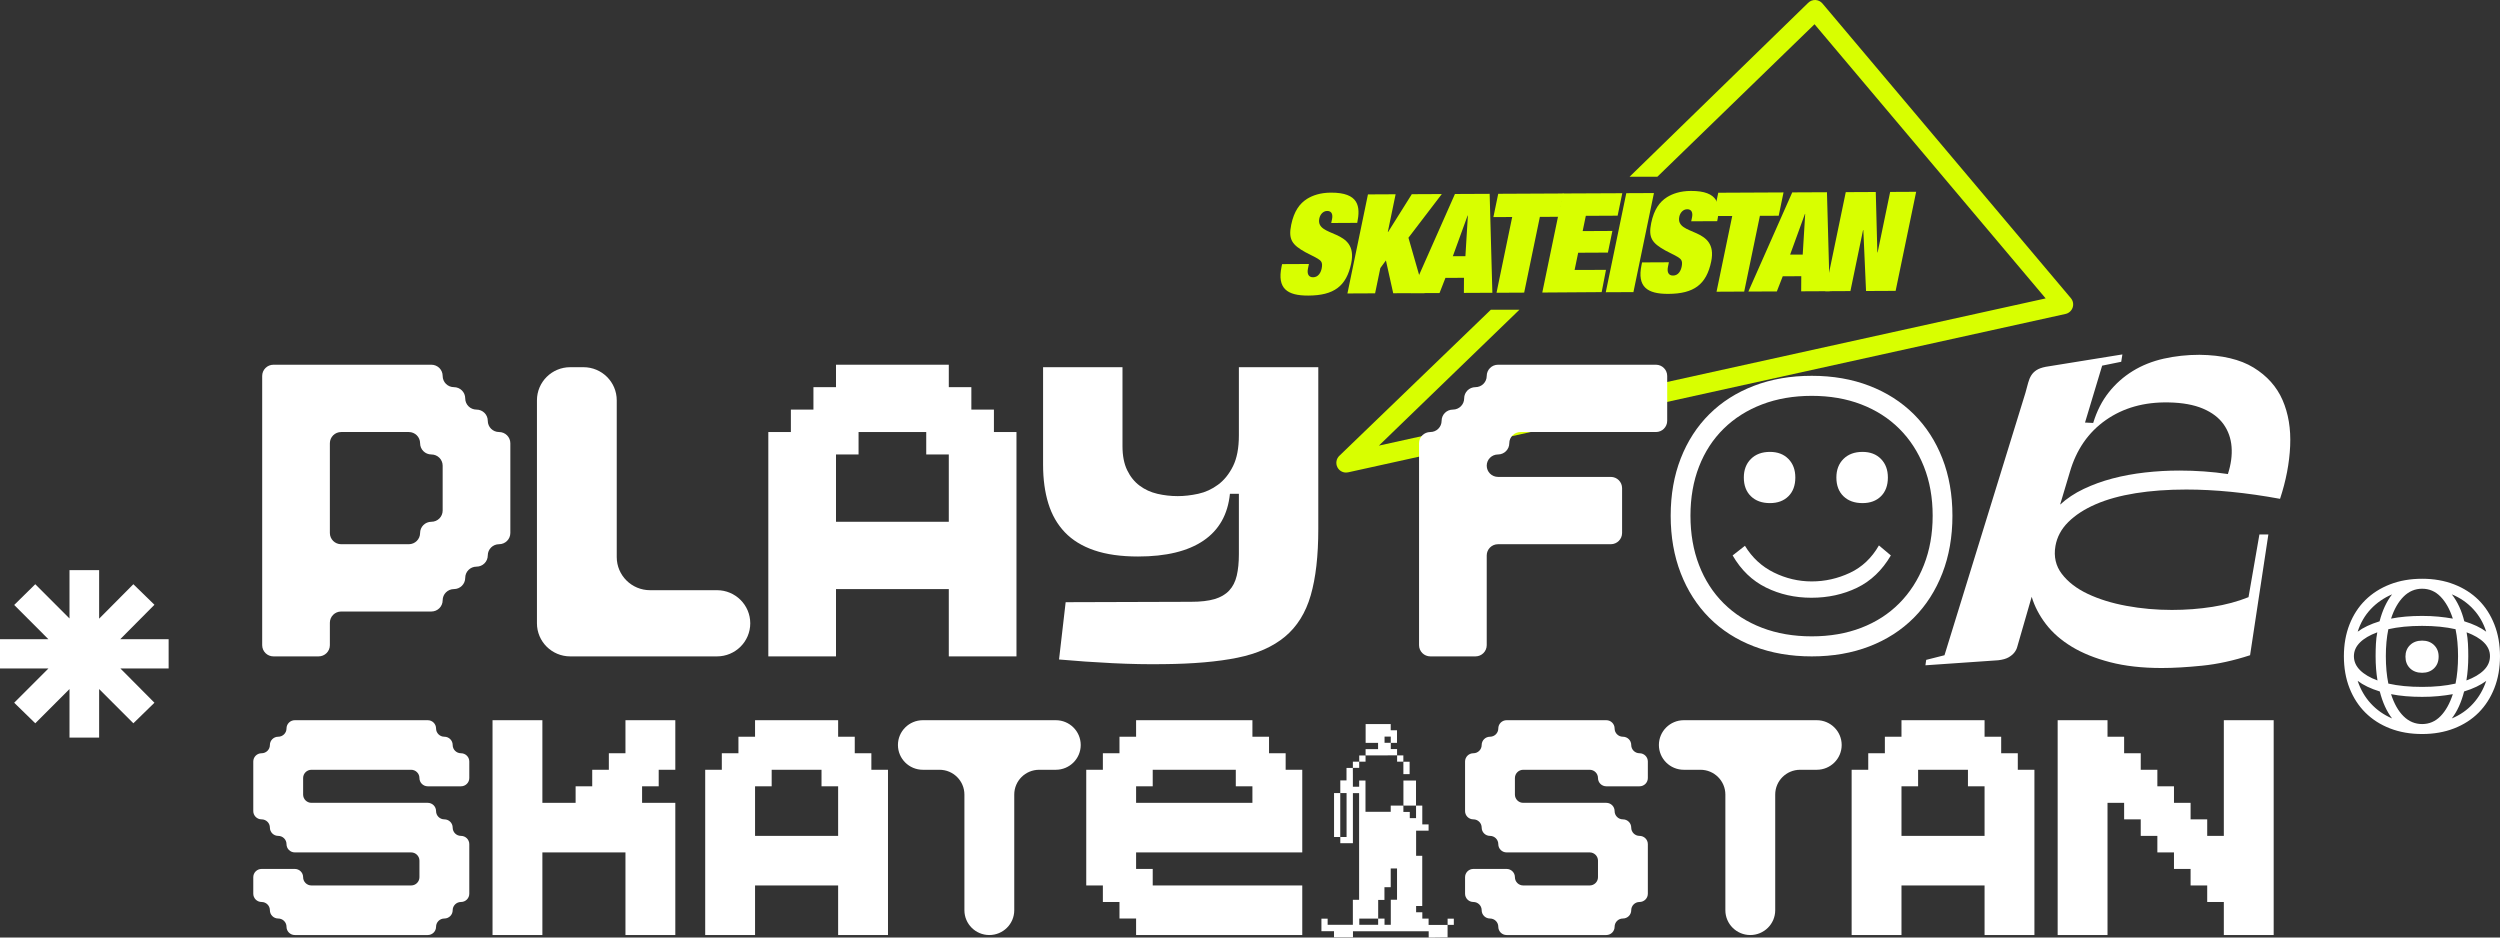<svg width="656" height="246" viewBox="0 0 656 246" fill="none" xmlns="http://www.w3.org/2000/svg">
<rect x="0" y="0" width="656" height="246" fill="#333333" stroke="none"/>
<g clip-path="url(#clip0_92_1062)">
<path d="M543.398 78.237L478.205 0.906C477.74 0.354 477.063 0.026 476.343 0.002C475.624 -0.023 474.926 0.261 474.425 0.78L427.595 46.383H434.886L476.133 6.361L536.781 78.302L361.819 116.93L398.702 81.269H391.204L351.474 119.573C350.63 120.357 350.415 121.609 350.948 122.63C351.394 123.485 352.272 124 353.204 124C353.386 124 353.57 123.98 353.753 123.94L542 82.378C542.872 82.186 543.579 81.55 543.865 80.703C544.151 79.856 543.974 78.92 543.398 78.237Z" fill="#D8FF00"/>
<path d="M349.532 57.456C349.758 56.367 349.499 55.348 348.265 55.354C347.176 55.361 346.408 56.273 346.187 57.327C345.117 62.498 356.482 59.788 354.559 69.073C353.307 75.115 350.016 77.532 343.301 77.56C337.75 77.589 335.094 75.71 336.277 69.995L336.42 69.304L343.463 69.271L343.212 70.472C342.945 71.745 343.279 72.761 344.551 72.756C345.893 72.751 346.569 71.583 346.805 70.454C347.15 68.778 346.61 68.419 345.778 67.875C344.912 67.336 343.711 66.833 342.541 66.183C339.03 64.236 338.016 62.822 338.815 58.964C339.563 55.359 341.058 53.388 342.976 52.179C344.39 51.301 346.393 50.562 349.225 50.549C356.554 50.514 357.035 54.15 356.137 58.479L349.312 58.516L349.532 57.456Z" fill="#D8FF00"/>
<path d="M370.457 50.957L378.332 50.919L369.576 62.383L373.745 76.911L365.579 76.949L363.666 68.337L362.198 70.344L360.826 76.97L353.565 77.004L358.951 51.011L366.209 50.975L364.16 60.879H364.232L370.457 50.957Z" fill="#D8FF00"/>
<path d="M384.148 72.895L379.282 72.92L377.735 76.891L370.26 76.927L381.779 50.904L390.885 50.86L391.597 76.824L384.125 76.86L384.148 72.895ZM385.172 56.562H385.103L381.223 67.236L384.524 67.221L385.172 56.562Z" fill="#D8FF00"/>
<path d="M393.136 50.85L410.266 50.767L408.996 56.886L404.061 56.909L399.943 76.785L392.686 76.821L396.801 56.942L391.866 56.965L393.136 50.85Z" fill="#D8FF00"/>
<path d="M410.082 50.767L425.688 50.696L424.467 56.593L416.118 56.634L415.289 60.638L423.089 60.599L421.916 66.279L414.113 66.317L413.178 70.832L421.412 70.816L420.277 76.654L404.696 76.762L410.082 50.767Z" fill="#D8FF00"/>
<path d="M426.737 50.69L433.995 50.657L428.612 76.649L421.354 76.683L426.737 50.69Z" fill="#D8FF00"/>
<path d="M443.993 57.009C444.216 55.918 443.957 54.899 442.723 54.907C441.635 54.912 440.864 55.823 440.646 56.878C439.576 62.049 450.941 59.342 449.017 68.624C447.765 74.668 444.475 77.083 437.76 77.114C432.208 77.142 429.55 75.263 430.733 69.548L430.879 68.855L437.919 68.822L437.671 70.023C437.407 71.296 437.737 72.315 439.01 72.307C440.351 72.302 441.027 71.134 441.263 70.005C441.611 68.332 441.069 67.97 440.239 67.428C439.37 66.889 438.17 66.384 437.002 65.734C433.488 63.786 432.474 62.375 433.276 58.516C434.021 54.91 435.517 52.941 437.434 51.73C438.848 50.852 440.853 50.113 443.681 50.1C451.013 50.067 451.491 53.7 450.595 58.033L443.773 58.066L443.993 57.009Z" fill="#D8FF00"/>
<path d="M450.87 50.575L467.999 50.493L466.732 56.611L461.797 56.634L457.679 76.511L450.421 76.547L454.539 56.67L449.604 56.693L450.87 50.575Z" fill="#D8FF00"/>
<path d="M472.655 72.474L467.789 72.5L466.243 76.472L458.768 76.505L470.284 50.483L479.393 50.441L480.107 76.406L472.629 76.442L472.655 72.474ZM473.682 56.142H473.608L469.728 66.815L473.032 66.799L473.682 56.142Z" fill="#D8FF00"/>
<path d="M495.977 50.362L502.799 50.328L497.413 76.323L489.649 76.36L488.939 60.361H488.868L485.549 76.378L478.941 76.411L484.329 50.418L492.202 50.38L492.617 66.235H492.691L495.977 50.362Z" fill="#D8FF00"/>
</g>
<g clip-path="url(#clip1_92_1062)">
<path d="M133.913 116.308V139.858C133.913 141.484 132.588 142.802 130.953 142.802C129.319 142.802 127.993 144.119 127.993 145.745C127.993 147.37 126.668 148.688 125.034 148.688C123.4 148.688 122.074 150.006 122.074 151.631C122.074 153.257 120.749 154.576 119.115 154.576C117.48 154.576 116.154 155.893 116.154 157.519C116.154 159.144 114.829 160.463 113.195 160.463H89.516C87.882 160.463 86.557 161.781 86.557 163.406V169.294C86.557 170.92 85.232 172.237 83.597 172.237H71.757C70.123 172.237 68.798 170.92 68.798 169.294V98.646C68.798 97.021 70.123 95.703 71.757 95.703H113.195C114.829 95.703 116.154 97.021 116.154 98.646C116.154 100.272 117.479 101.591 119.114 101.591C120.748 101.591 122.074 102.908 122.074 104.534C122.074 106.159 123.399 107.478 125.033 107.478C126.668 107.478 127.993 108.796 127.993 110.422C127.993 112.047 129.318 113.365 130.953 113.365C132.587 113.365 133.913 114.682 133.913 116.308ZM116.154 133.971V122.196C116.154 120.57 114.829 119.252 113.195 119.252C111.56 119.252 110.235 117.935 110.235 116.309C110.235 114.684 108.91 113.365 107.275 113.365H89.516C87.882 113.365 86.557 114.682 86.557 116.308V139.858C86.557 141.484 87.882 142.802 89.516 142.802H107.275C108.91 142.802 110.235 141.484 110.235 139.858C110.235 138.233 111.56 136.914 113.194 136.914C114.829 136.914 116.154 135.596 116.154 133.971Z" fill="white"/>
<path d="M149.627 96.352H153.1C157.923 96.352 161.833 100.241 161.833 105.038V146.181C161.833 150.978 165.743 154.866 170.566 154.866H188.135C192.959 154.866 196.868 158.755 196.868 163.552C196.868 168.349 192.959 172.237 188.135 172.237H149.627C144.804 172.237 140.894 168.349 140.894 163.552V105.038C140.894 100.241 144.804 96.352 149.627 96.352Z" fill="white"/>
<path d="M266.722 113.365V172.237H248.964V154.576H219.366V172.237H201.607V113.365H207.527V107.478H213.446V101.591H219.366V95.703H248.964V101.591H254.884V107.478H260.804V113.365H266.722ZM219.366 119.252V136.914H248.964V119.252H243.045V113.365H225.286V119.252H219.366Z" fill="white"/>
<path d="M294.541 96.352V117.076C294.541 119.583 294.95 121.683 295.768 123.375C296.585 125.068 297.673 126.422 299.036 127.437C300.398 128.454 301.947 129.165 303.684 129.571C305.42 129.977 307.207 130.181 309.046 130.181C310.747 130.181 312.535 129.977 314.409 129.571C316.281 129.165 318.017 128.369 319.619 127.184C321.218 126 322.529 124.375 323.551 122.307C324.572 120.243 325.083 117.55 325.083 114.232V96.352H345.92V138.816C345.92 145.86 345.256 151.666 343.929 156.237C342.6 160.809 340.354 164.415 337.187 167.056C334.02 169.698 329.849 171.544 324.674 172.592C319.498 173.642 313.063 174.201 305.369 174.269C301.146 174.336 296.652 174.252 291.886 174.015C287.118 173.777 282.453 173.456 277.892 173.05L279.629 158.015L312.519 157.913C315.037 157.913 317.098 157.677 318.699 157.202C320.298 156.73 321.575 155.984 322.529 154.968C323.483 153.952 324.146 152.649 324.521 151.056C324.895 149.466 325.083 147.587 325.083 145.419V129.571H322.733C322.188 134.99 319.874 139.087 315.788 141.863C311.702 144.641 305.982 146.028 298.627 146.028C294.133 146.028 290.302 145.487 287.136 144.402C283.97 143.32 281.399 141.745 279.425 139.679C277.449 137.614 276.003 135.091 275.083 132.111C274.164 129.132 273.704 125.745 273.704 121.952V96.352H294.541Z" fill="white"/>
<path d="M434.514 113.365H398.997C397.362 113.365 396.037 114.682 396.037 116.308C396.037 117.933 394.712 119.252 393.078 119.252C391.443 119.252 390.117 120.57 390.117 122.196C390.117 123.821 391.442 125.14 393.077 125.14H422.675C424.31 125.14 425.635 126.458 425.635 128.083V139.858C425.635 141.484 424.31 142.802 422.675 142.802H393.077C391.442 142.802 390.117 144.119 390.117 145.745V169.294C390.117 170.92 388.792 172.237 387.158 172.237H375.318C373.683 172.237 372.358 170.92 372.358 169.294V116.308C372.358 114.682 373.683 113.365 375.318 113.365C376.952 113.365 378.278 112.047 378.278 110.422C378.278 108.796 379.603 107.478 381.238 107.478C382.872 107.478 384.197 106.161 384.197 104.535C384.197 102.91 385.522 101.591 387.157 101.591C388.791 101.591 390.117 100.273 390.117 98.647C390.117 97.022 391.442 95.703 393.077 95.703H434.514C436.148 95.703 437.473 97.021 437.473 98.646V110.422C437.473 112.047 436.148 113.365 434.514 113.365Z" fill="white"/>
<path d="M531.481 103.057C531.753 102.042 531.992 101.162 532.196 100.416C532.4 99.671 532.672 99.028 533.013 98.486C533.353 97.944 533.812 97.488 534.393 97.114C534.97 96.742 535.771 96.454 536.792 96.251L556.915 93L556.609 94.93L551.604 95.947L547.109 110.879L549.254 110.981C550.208 107.866 551.569 105.19 553.34 102.956C555.11 100.72 557.204 98.858 559.622 97.368C562.038 95.879 564.745 94.796 567.743 94.117C570.739 93.442 573.872 93.102 577.139 93.102C583.064 93.17 587.796 94.287 591.338 96.454C594.878 98.623 597.415 101.467 598.948 104.987C600.48 108.51 601.143 112.522 600.939 117.025C600.735 121.531 599.849 126.152 598.284 130.892C589.43 129.267 581.225 128.454 573.666 128.454C568.831 128.454 564.405 128.776 560.388 129.419C556.369 130.064 552.88 131.029 549.919 132.314C546.956 133.601 544.555 135.159 542.717 136.987C540.878 138.816 539.755 140.916 539.346 143.285C538.869 146.063 539.431 148.501 541.031 150.6C542.631 152.7 544.895 154.444 547.824 155.831C550.752 157.22 554.14 158.27 557.988 158.98C561.834 159.691 565.802 160.047 569.888 160.047C573.564 160.047 577.122 159.777 580.561 159.235C584 158.693 587.15 157.847 590.01 156.695L592.87 140.237H595.22L590.419 171.933C586.059 173.354 581.873 174.269 577.855 174.675C573.836 175.081 570.296 175.285 567.232 175.285C562.125 175.285 557.612 174.777 553.697 173.761C549.781 172.746 546.428 171.391 543.636 169.698C540.843 168.006 538.581 166.025 536.843 163.755C535.107 161.487 533.865 159.099 533.115 156.593L529.745 168.275C529.607 168.682 529.471 169.157 529.336 169.698C529.199 170.241 528.943 170.748 528.57 171.222C528.195 171.696 527.684 172.12 527.038 172.491C526.39 172.863 525.488 173.117 524.331 173.253L505.23 174.574L505.434 173.151L510.235 171.933L531.481 103.057ZM540.572 132.415C542.342 130.79 544.402 129.419 546.752 128.302C549.101 127.184 551.62 126.269 554.311 125.558C557 124.847 559.842 124.324 562.84 123.983C565.836 123.646 568.831 123.476 571.828 123.476C576.254 123.476 580.51 123.78 584.596 124.39C585.413 121.886 585.736 119.514 585.566 117.28C585.396 115.044 584.698 113.064 583.473 111.337C582.247 109.61 580.442 108.238 578.06 107.222C575.675 106.207 572.679 105.665 569.07 105.597C562.669 105.462 557.17 107.003 552.574 110.219C547.977 113.437 544.827 117.99 543.126 123.882L540.572 132.415Z" fill="white"/>
<path d="M123.142 199.821V204.159C123.142 205.356 122.166 206.326 120.963 206.326H112.241C111.038 206.326 110.062 205.356 110.062 204.159C110.062 202.961 109.086 201.99 107.882 201.99H81.72C80.516 201.99 79.54 202.96 79.54 204.157V208.495C79.54 209.692 80.516 210.663 81.72 210.663H112.242C113.446 210.663 114.422 211.633 114.422 212.83C114.422 214.028 115.398 214.999 116.602 214.999C117.805 214.999 118.782 215.97 118.782 217.167C118.782 218.364 119.758 219.336 120.962 219.336C122.166 219.336 123.142 220.306 123.142 221.503V234.513C123.142 235.71 122.166 236.681 120.963 236.681C119.759 236.681 118.782 237.651 118.782 238.848C118.782 240.045 117.807 241.017 116.603 241.017C115.399 241.017 114.422 241.988 114.422 243.185C114.422 244.382 113.446 245.354 112.242 245.354H77.36C76.156 245.354 75.18 244.383 75.18 243.186C75.18 241.989 74.204 241.017 73.001 241.017C71.797 241.017 70.82 240.047 70.82 238.849C70.82 237.652 69.844 236.681 68.64 236.681C67.436 236.681 66.46 235.71 66.46 234.513V230.175C66.46 228.978 67.436 228.008 68.64 228.008H77.361C78.565 228.008 79.54 228.978 79.54 230.175C79.54 231.372 80.516 232.344 81.72 232.344H107.882C109.086 232.344 110.062 231.374 110.062 230.176V225.84C110.062 224.643 109.086 223.672 107.882 223.672H77.36C76.156 223.672 75.18 222.702 75.18 221.505C75.18 220.307 74.204 219.336 73.001 219.336C71.797 219.336 70.82 218.365 70.82 217.168C70.82 215.971 69.844 214.999 68.64 214.999C67.436 214.999 66.46 214.029 66.46 212.832V199.821C66.46 198.624 67.436 197.653 68.64 197.653C69.843 197.653 70.82 196.683 70.82 195.486C70.82 194.288 71.796 193.318 72.999 193.318C74.203 193.318 75.18 192.347 75.18 191.15C75.18 189.953 76.156 188.981 77.36 188.981H112.242C113.446 188.981 114.422 189.952 114.422 191.149C114.422 192.346 115.398 193.318 116.602 193.318C117.805 193.318 118.782 194.288 118.782 195.486C118.782 196.683 119.758 197.653 120.962 197.653C122.166 197.653 123.142 198.624 123.142 199.821Z" fill="white"/>
<path d="M177.202 201.99H172.843V206.326H168.482V210.663H177.202V245.354H164.122V223.672H142.32V245.354H129.24V188.981H142.32V210.663H151.041V206.326H155.401V201.99H159.762V197.653H164.122V188.981H177.202V201.99Z" fill="white"/>
<path d="M233.008 201.99V245.354H219.927V232.344H198.126V245.354H185.045V201.99H189.405V197.653H193.766V193.318H198.126V188.981H219.927V193.318H224.287V197.653H228.647V201.99H233.008ZM198.126 206.326V219.336H219.927V206.326H215.566V201.99H202.486V206.326H198.126Z" fill="white"/>
<path d="M277.042 201.99H272.68C269.068 201.99 266.14 204.902 266.14 208.494V238.849C266.14 242.442 263.212 245.354 259.6 245.354C255.989 245.354 253.061 242.442 253.061 238.849V208.494C253.061 204.902 250.132 201.99 246.521 201.99H242.159C238.547 201.99 235.619 199.078 235.619 195.486C235.619 191.893 238.547 188.981 242.159 188.981H277.042C280.654 188.981 283.582 191.893 283.582 195.486C283.582 199.078 280.654 201.99 277.042 201.99Z" fill="white"/>
<path d="M341.715 201.99V223.672H298.112V228.008H302.473V232.344H341.715V245.354H298.112V241.017H293.752V236.681H289.392V232.344H285.031V201.99H289.392V197.653H293.752V193.318H298.112V188.981H328.634V193.318H332.994V197.653H337.354V201.99H341.715ZM298.112 206.326V210.663H328.634V206.326H324.273V201.99H302.473V206.326H298.112Z" fill="white"/>
<path d="M432.394 199.821V204.159C432.394 205.356 431.418 206.326 430.215 206.326H421.493C420.289 206.326 419.313 205.356 419.313 204.159C419.313 202.961 418.337 201.99 417.134 201.99H399.692C398.489 201.99 397.513 202.96 397.513 204.157V208.495C397.513 209.692 398.489 210.663 399.692 210.663H421.494C422.698 210.663 423.674 211.633 423.674 212.83C423.674 214.028 424.649 214.999 425.853 214.999C427.057 214.999 428.034 215.97 428.034 217.167C428.034 218.364 429.01 219.336 430.214 219.336C431.417 219.336 432.394 220.306 432.394 221.503V234.513C432.394 235.71 431.418 236.681 430.215 236.681C429.011 236.681 428.034 237.651 428.034 238.848C428.034 240.045 427.058 241.017 425.854 241.017C424.651 241.017 423.674 241.988 423.674 243.185C423.674 244.382 422.698 245.354 421.494 245.354H395.332C394.128 245.354 393.152 244.383 393.152 243.186C393.152 241.989 392.176 241.017 390.973 241.017C389.769 241.017 388.792 240.047 388.792 238.849C388.792 237.652 387.816 236.681 386.612 236.681C385.409 236.681 384.432 235.71 384.432 234.513V230.175C384.432 228.978 385.407 228.008 386.611 228.008H395.333C396.537 228.008 397.513 228.978 397.513 230.175C397.513 231.372 398.489 232.344 399.692 232.344H417.134C418.337 232.344 419.313 231.374 419.313 230.176V225.84C419.313 224.643 418.337 223.672 417.134 223.672H395.332C394.128 223.672 393.152 222.702 393.152 221.505C393.152 220.307 392.176 219.336 390.973 219.336C389.769 219.336 388.792 218.365 388.792 217.168C388.792 215.971 387.816 214.999 386.612 214.999C385.409 214.999 384.432 214.029 384.432 212.832V199.821C384.432 198.624 385.407 197.653 386.611 197.653C387.815 197.653 388.792 196.683 388.792 195.486C388.792 194.288 389.768 193.318 390.972 193.318C392.175 193.318 393.152 192.347 393.152 191.15C393.152 189.953 394.128 188.981 395.332 188.981H421.494C422.698 188.981 423.674 189.952 423.674 191.149C423.674 192.346 424.649 193.318 425.853 193.318C427.057 193.318 428.034 194.288 428.034 195.486C428.034 196.683 429.01 197.653 430.214 197.653C431.417 197.653 432.394 198.624 432.394 199.821Z" fill="white"/>
<path d="M476.718 201.99H472.356C468.744 201.99 465.816 204.902 465.816 208.494V238.849C465.816 242.442 462.888 245.354 459.276 245.354C455.664 245.354 452.736 242.442 452.736 238.849V208.494C452.736 204.902 449.808 201.99 446.196 201.99H441.835C438.223 201.99 435.295 199.078 435.295 195.486C435.295 191.893 438.223 188.981 441.835 188.981H476.718C480.33 188.981 483.258 191.893 483.258 195.486C483.258 199.078 480.33 201.99 476.718 201.99Z" fill="white"/>
<path d="M533.831 201.99V245.354H520.75V232.344H498.949V245.354H485.868V201.99H490.229V197.653H494.589V193.318H498.949V188.981H520.75V193.318H525.11V197.653H529.47V201.99H533.831ZM498.949 206.326V219.336H520.75V206.326H516.389V201.99H503.31V206.326H498.949Z" fill="white"/>
<path d="M596.613 245.354H583.532V236.681H579.172V232.344H574.811V228.008H570.451V223.672H566.092V219.336H561.731V214.999H557.371V210.663H553.011V245.354H539.93V188.981H553.011V193.318H557.371V197.653H561.731V201.99H566.092V206.326H570.451V210.663H574.811V214.999H579.172V219.336H583.532V188.981H596.613V245.354Z" fill="white"/>
<path d="M376.56 246C375.995 246 375.459 246 374.889 246C374.889 245.438 374.889 244.906 374.889 244.356C368.254 244.356 361.654 244.356 355.019 244.356C355.019 244.878 355.019 245.41 355.019 245.964C353.346 245.964 351.707 245.964 350.045 245.964C350.045 245.436 350.045 244.912 350.045 244.348C348.936 244.348 347.85 244.348 346.742 244.348C346.742 243.235 346.742 242.163 346.742 241.067C347.268 241.067 347.802 241.067 348.372 241.067C348.372 241.597 348.372 242.129 348.372 242.675C350.59 242.675 352.773 242.675 354.99 242.675C354.99 240.496 354.99 238.317 354.99 236.111C355.549 236.111 356.075 236.111 356.63 236.111C356.63 226.768 356.63 217.452 356.63 208.116C356.102 208.116 355.568 208.116 355.002 208.116C355.002 212.492 355.002 216.858 355.002 221.25C353.905 221.25 352.819 221.25 351.694 221.25C351.694 220.713 351.694 220.168 351.694 219.623L351.685 219.632C352.232 219.632 352.779 219.632 353.34 219.632C353.34 215.762 353.34 211.939 353.34 208.092C352.764 208.092 352.224 208.092 351.685 208.092L351.694 208.1C351.694 207.006 351.694 205.911 351.694 204.779C352.243 204.779 352.767 204.779 353.324 204.779C353.324 203.681 353.324 202.619 353.324 201.5C353.902 201.5 354.448 201.5 354.995 201.5L354.984 201.492C354.988 202.05 354.995 202.609 354.996 203.167C354.998 204.251 354.996 205.334 354.996 206.433C355.559 206.433 356.085 206.433 356.646 206.433C356.646 205.903 356.646 205.372 356.646 204.821C357.215 204.821 357.748 204.821 358.304 204.821C358.304 207.549 358.304 210.268 358.304 213.012C360.514 213.012 362.703 213.012 364.927 213.012C364.927 212.495 364.927 211.963 364.927 211.395C366.06 211.395 367.159 211.395 368.257 211.395L368.249 211.386C368.249 211.93 368.249 212.473 368.249 213.051C368.833 213.051 369.367 213.051 369.928 213.051C369.928 213.619 369.928 214.152 369.928 214.681C370.484 214.681 371.01 214.681 371.571 214.681C371.571 213.571 371.571 212.478 371.571 211.386L371.56 211.397C372.099 211.397 372.638 211.397 373.209 211.397C373.209 213.05 373.209 214.671 373.209 216.326C373.776 216.326 374.311 216.326 374.862 216.326C374.862 216.884 374.862 217.407 374.862 217.966C373.781 217.966 372.695 217.966 371.588 217.966C371.588 220.178 371.588 222.356 371.588 224.557C372.118 224.557 372.645 224.557 373.197 224.557C373.197 228.954 373.197 233.328 373.197 237.738C372.676 237.738 372.142 237.738 371.588 237.738C371.588 238.297 371.588 238.82 371.588 239.379C372.113 239.379 372.648 239.379 373.216 239.379C373.216 239.946 373.216 240.478 373.216 241.033C373.776 241.033 374.303 241.033 374.865 241.033C374.865 241.586 374.865 242.118 374.865 242.697C376.55 242.697 378.201 242.697 379.852 242.697L379.843 242.688C379.843 243.773 379.843 244.859 379.843 245.978C379.293 245.978 378.758 245.978 378.192 245.978M361.625 241.036C362.172 241.036 362.719 241.036 363.3 241.036C363.3 241.617 363.3 242.149 363.3 242.673C363.861 242.673 364.388 242.673 364.946 242.673C364.946 240.478 364.946 238.3 364.946 236.085C365.511 236.085 366.045 236.085 366.581 236.085C366.581 233.33 366.581 230.612 366.581 227.885C366.03 227.885 365.496 227.885 364.924 227.885C364.924 229.523 364.924 231.143 364.924 232.795C364.362 232.795 363.837 232.795 363.278 232.795C363.278 233.919 363.278 235.01 363.278 236.138C362.718 236.138 362.194 236.138 361.634 236.138C361.634 237.799 361.634 239.422 361.634 241.046C359.985 241.046 358.336 241.046 356.678 241.046C356.678 241.607 356.678 242.138 356.678 242.667C358.333 242.667 359.968 242.667 361.625 242.667C361.625 242.108 361.625 241.572 361.625 241.036Z" fill="white"/>
<path d="M358.332 198.227C358.332 197.689 358.332 197.152 358.332 196.58C359.412 196.58 360.498 196.58 361.606 196.58C361.606 196.015 361.606 195.484 361.606 194.924C360.524 194.924 359.446 194.924 358.342 194.924C358.342 193.267 358.342 191.639 358.342 189.993C360.522 189.993 362.703 189.993 364.925 189.993C364.925 190.531 364.925 191.062 364.925 191.613C365.492 191.613 366.019 191.613 366.572 191.613C366.572 192.714 366.572 193.794 366.572 194.922C366.032 194.922 365.484 194.922 364.937 194.922C364.937 194.379 364.937 193.836 364.937 193.291C364.369 193.291 363.836 193.291 363.307 193.291C363.307 193.842 363.307 194.372 363.307 194.913C363.869 194.913 364.408 194.913 364.946 194.913C364.946 195.449 364.946 195.984 364.946 196.553C365.49 196.553 366.024 196.553 366.591 196.553C366.591 197.129 366.591 197.672 366.591 198.215L366.6 198.206C363.979 198.208 361.358 198.21 358.736 198.212C358.598 198.212 358.461 198.216 358.322 198.218L358.332 198.227Z" fill="white"/>
<path d="M368.257 211.395C368.257 209.211 368.257 207.028 368.257 204.82C369.356 204.82 370.441 204.82 371.56 204.82C371.56 207.015 371.56 209.206 371.56 211.397L371.571 211.386C370.463 211.386 369.356 211.386 368.249 211.386L368.257 211.395Z" fill="white"/>
<path d="M351.694 219.623C351.154 219.623 350.615 219.623 350.054 219.623C350.054 215.785 350.054 211.961 350.054 208.1C350.599 208.1 351.146 208.1 351.694 208.1L351.684 208.092C351.684 211.938 351.684 215.785 351.684 219.632L351.694 219.623Z" fill="white"/>
<path d="M368.238 199.877C368.778 199.877 369.318 199.877 369.883 199.877C369.883 200.948 369.883 202.027 369.883 203.132C369.365 203.132 368.832 203.132 368.247 203.132C368.247 202.05 368.247 200.958 368.247 199.867L368.238 199.877Z" fill="white"/>
<path d="M356.663 199.863C356.663 199.328 356.663 198.794 356.663 198.226C357.224 198.226 357.778 198.226 358.332 198.226L358.322 198.218C358.322 198.752 358.322 199.287 358.322 199.854C357.746 199.854 357.2 199.854 356.654 199.854L356.663 199.863Z" fill="white"/>
<path d="M366.591 198.215C367.128 198.215 367.666 198.215 368.239 198.215C368.239 198.774 368.239 199.325 368.238 199.876L368.247 199.867C367.709 199.867 367.172 199.867 366.6 199.867C366.6 199.293 366.6 198.75 366.6 198.206L366.591 198.215Z" fill="white"/>
<path d="M356.654 199.854C356.654 200.388 356.654 200.923 356.654 201.492C356.092 201.492 355.539 201.492 354.984 201.492L354.994 201.5C354.994 200.966 354.994 200.431 354.994 199.863C355.571 199.863 356.117 199.863 356.663 199.863L356.654 199.854Z" fill="white"/>
<path d="M379.852 242.697C379.852 242.161 379.852 241.625 379.852 241.067C380.396 241.067 380.929 241.067 381.483 241.067C381.483 241.593 381.483 242.123 381.483 242.688C380.935 242.688 380.389 242.688 379.843 242.688L379.852 242.697Z" fill="white"/>
<path d="M18.236 180.804L9.255 189.791L3.723 184.398L12.705 175.412H0V167.732H12.705L3.723 158.745L9.255 153.298L18.236 162.286V149.595H26.012V162.34L34.994 153.298L40.525 158.691L31.544 167.732H44.249V175.412H31.599L40.525 184.398L34.994 189.791L26.012 180.804V193.549H18.236V180.804Z" fill="white"/>
<path d="M438.387 135.327C438.387 129.81 439.268 124.793 441.03 120.28C442.793 115.769 445.29 111.905 448.522 108.692C451.753 105.477 455.654 102.994 460.225 101.24C464.793 99.489 469.853 98.612 475.403 98.612C480.95 98.612 485.994 99.489 490.532 101.24C495.068 102.994 498.953 105.477 502.186 108.692C505.416 111.905 507.913 115.769 509.676 120.28C511.439 124.793 512.319 129.81 512.319 135.327C512.319 140.847 511.439 145.878 509.676 150.422C507.913 154.969 505.416 158.863 502.186 162.11C498.953 165.355 495.068 167.855 490.532 169.608C485.994 171.36 480.95 172.237 475.403 172.237C469.853 172.237 464.793 171.36 460.225 169.608C455.654 167.855 451.753 165.355 448.522 162.11C445.29 158.863 442.793 154.969 441.03 150.422C439.268 145.878 438.387 140.847 438.387 135.327ZM443.577 135.327C443.577 140.067 444.327 144.385 445.829 148.279C447.331 152.175 449.485 155.521 452.292 158.311C455.099 161.103 458.461 163.245 462.379 164.739C466.295 166.232 470.636 166.978 475.403 166.978C480.167 166.978 484.492 166.232 488.378 164.739C492.261 163.245 495.591 161.103 498.365 158.311C501.14 155.521 503.294 152.175 504.828 148.279C506.363 144.385 507.131 140.067 507.131 135.327C507.131 130.588 506.363 126.287 504.828 122.423C503.294 118.561 501.14 115.249 498.365 112.49C495.591 109.73 492.261 107.604 488.378 106.11C484.492 104.617 480.167 103.871 475.403 103.871C470.636 103.871 466.295 104.617 462.379 106.11C458.461 107.604 455.099 109.73 452.292 112.49C449.485 115.249 447.331 118.561 445.829 122.423C444.327 126.287 443.577 130.588 443.577 135.327ZM496.162 145.747C493.876 149.644 490.923 152.468 487.299 154.221C483.678 155.975 479.677 156.85 475.305 156.85C470.997 156.85 467.03 155.959 463.406 154.173C459.783 152.387 456.86 149.579 454.643 145.747L457.874 143.216C459.766 146.332 462.296 148.67 465.464 150.228C468.629 151.786 471.941 152.564 475.403 152.564C478.862 152.564 482.192 151.821 485.39 150.325C488.588 148.833 491.134 146.429 493.029 143.119L496.162 145.747ZM457.58 125.297C457.58 123.285 458.2 121.661 459.44 120.427C460.681 119.194 462.344 118.577 464.434 118.577C466.457 118.577 468.074 119.194 469.282 120.427C470.49 121.661 471.094 123.285 471.094 125.297C471.094 127.375 470.49 129.014 469.282 130.215C468.074 131.416 466.457 132.015 464.434 132.015C462.344 132.015 460.681 131.416 459.44 130.215C458.2 129.014 457.58 127.375 457.58 125.297ZM481.866 125.297C481.866 123.285 482.486 121.661 483.726 120.427C484.965 119.194 486.631 118.577 488.72 118.577C490.743 118.577 492.358 119.194 493.568 120.427C494.774 121.661 495.38 123.285 495.38 125.297C495.38 127.375 494.774 129.014 493.568 130.215C492.358 131.416 490.743 132.015 488.72 132.015C486.631 132.015 484.965 131.416 483.726 130.215C482.486 129.014 481.866 127.375 481.866 125.297Z" fill="white"/>
<path d="M615.036 172.182C615.036 169.133 615.529 166.354 616.514 163.85C617.5 161.344 618.888 159.211 620.677 157.449C622.465 155.688 624.619 154.318 627.139 153.337C629.659 152.357 632.47 151.867 635.573 151.867C638.64 151.867 641.433 152.357 643.951 153.337C646.471 154.318 648.615 155.688 650.387 157.449C652.157 159.211 653.536 161.344 654.522 163.85C655.507 166.354 656 169.133 656 172.182C656 175.27 655.507 178.065 654.522 180.57C653.536 183.076 652.157 185.219 650.387 186.998C648.615 188.776 646.471 190.156 643.951 191.136C641.433 192.116 638.64 192.607 635.573 192.607C632.47 192.607 629.659 192.116 627.139 191.136C624.619 190.156 622.465 188.776 620.677 186.998C618.888 185.219 617.5 183.076 616.514 180.57C615.529 178.065 615.036 175.27 615.036 172.182ZM617.665 172.182C617.665 173.563 618.203 174.788 619.281 175.859C620.357 176.93 621.882 177.829 623.853 178.554C623.524 176.594 623.36 174.47 623.36 172.182C623.36 171.057 623.387 169.968 623.443 168.914C623.497 167.861 623.615 166.864 623.799 165.919C621.827 166.646 620.311 167.535 619.253 168.587C618.194 169.641 617.665 170.84 617.665 172.182ZM618.651 165.756C620.111 164.666 622.027 163.759 624.401 163.032C624.766 161.617 625.222 160.318 625.77 159.138C626.317 157.959 626.955 156.897 627.686 155.952C625.497 156.897 623.624 158.194 622.074 159.846C620.521 161.499 619.381 163.469 618.651 165.756ZM627.686 188.522C626.263 186.671 625.185 184.31 624.455 181.441C622.082 180.715 620.147 179.79 618.651 178.664C619.417 180.951 620.567 182.93 622.101 184.601C623.634 186.272 625.497 187.578 627.686 188.522ZM626.044 172.182C626.044 174.833 626.263 177.23 626.7 179.372C627.979 179.663 629.357 179.881 630.835 180.026C632.314 180.171 633.893 180.243 635.573 180.243C637.215 180.243 638.767 180.171 640.228 180.026C641.688 179.881 643.057 179.663 644.336 179.372C644.773 177.23 644.992 174.833 644.992 172.182C644.992 169.568 644.773 167.209 644.336 165.102C643.057 164.812 641.688 164.594 640.228 164.448C638.767 164.304 637.215 164.231 635.573 164.231C633.893 164.231 632.314 164.304 630.835 164.448C629.357 164.594 627.979 164.812 626.7 165.102C626.263 167.209 626.044 169.568 626.044 172.182ZM627.413 162.324C629.786 161.853 632.506 161.617 635.573 161.617C637.069 161.617 638.484 161.68 639.817 161.807C641.149 161.934 642.419 162.107 643.624 162.324C642.82 159.856 641.742 157.932 640.392 156.551C639.041 155.171 637.435 154.481 635.573 154.481C633.711 154.481 632.085 155.171 630.699 156.551C629.311 157.932 628.216 159.856 627.413 162.324ZM627.413 182.149C628.216 184.655 629.311 186.588 630.699 187.95C632.085 189.312 633.711 189.993 635.573 189.993C637.435 189.993 639.041 189.303 640.392 187.923C641.742 186.543 642.82 184.619 643.624 182.149C642.419 182.368 641.149 182.54 639.817 182.667C638.484 182.795 637.069 182.857 635.573 182.857C632.506 182.857 629.786 182.622 627.413 182.149ZM631.192 172.292C631.192 171.057 631.593 170.049 632.396 169.268C633.2 168.488 634.258 168.097 635.573 168.097C636.85 168.097 637.891 168.488 638.694 169.268C639.497 170.049 639.899 171.057 639.899 172.292C639.899 173.563 639.497 174.589 638.694 175.369C637.891 176.15 636.85 176.54 635.573 176.54C634.258 176.54 633.2 176.15 632.396 175.369C631.593 174.589 631.192 173.563 631.192 172.292ZM646.635 163.032C649.008 163.759 650.925 164.666 652.385 165.756C651.655 163.469 650.514 161.489 648.962 159.819C647.411 158.149 645.54 156.86 643.349 155.952C644.846 157.876 645.942 160.237 646.635 163.032ZM643.349 188.522C645.54 187.615 647.402 186.317 648.935 184.628C650.469 182.939 651.619 180.951 652.385 178.664C650.888 179.79 648.953 180.715 646.581 181.441C645.85 184.31 644.773 186.671 643.349 188.522ZM647.183 178.554C649.155 177.829 650.678 176.93 651.756 175.859C652.832 174.788 653.371 173.563 653.371 172.182C653.371 170.84 652.842 169.641 651.783 168.587C650.724 167.535 649.209 166.646 647.237 165.919C647.42 166.899 647.539 167.907 647.594 168.941C647.649 169.976 647.676 171.057 647.676 172.182C647.676 174.47 647.511 176.594 647.183 178.554Z" fill="white"/>
</g>
<defs>
<clipPath id="clip0_92_1062">
<rect width="208" height="124" fill="white" transform="translate(336)"/>
</clipPath>
<clipPath id="clip1_92_1062">
<rect width="656" height="153" fill="white" transform="translate(0 93)"/>
</clipPath>
</defs>
</svg>
